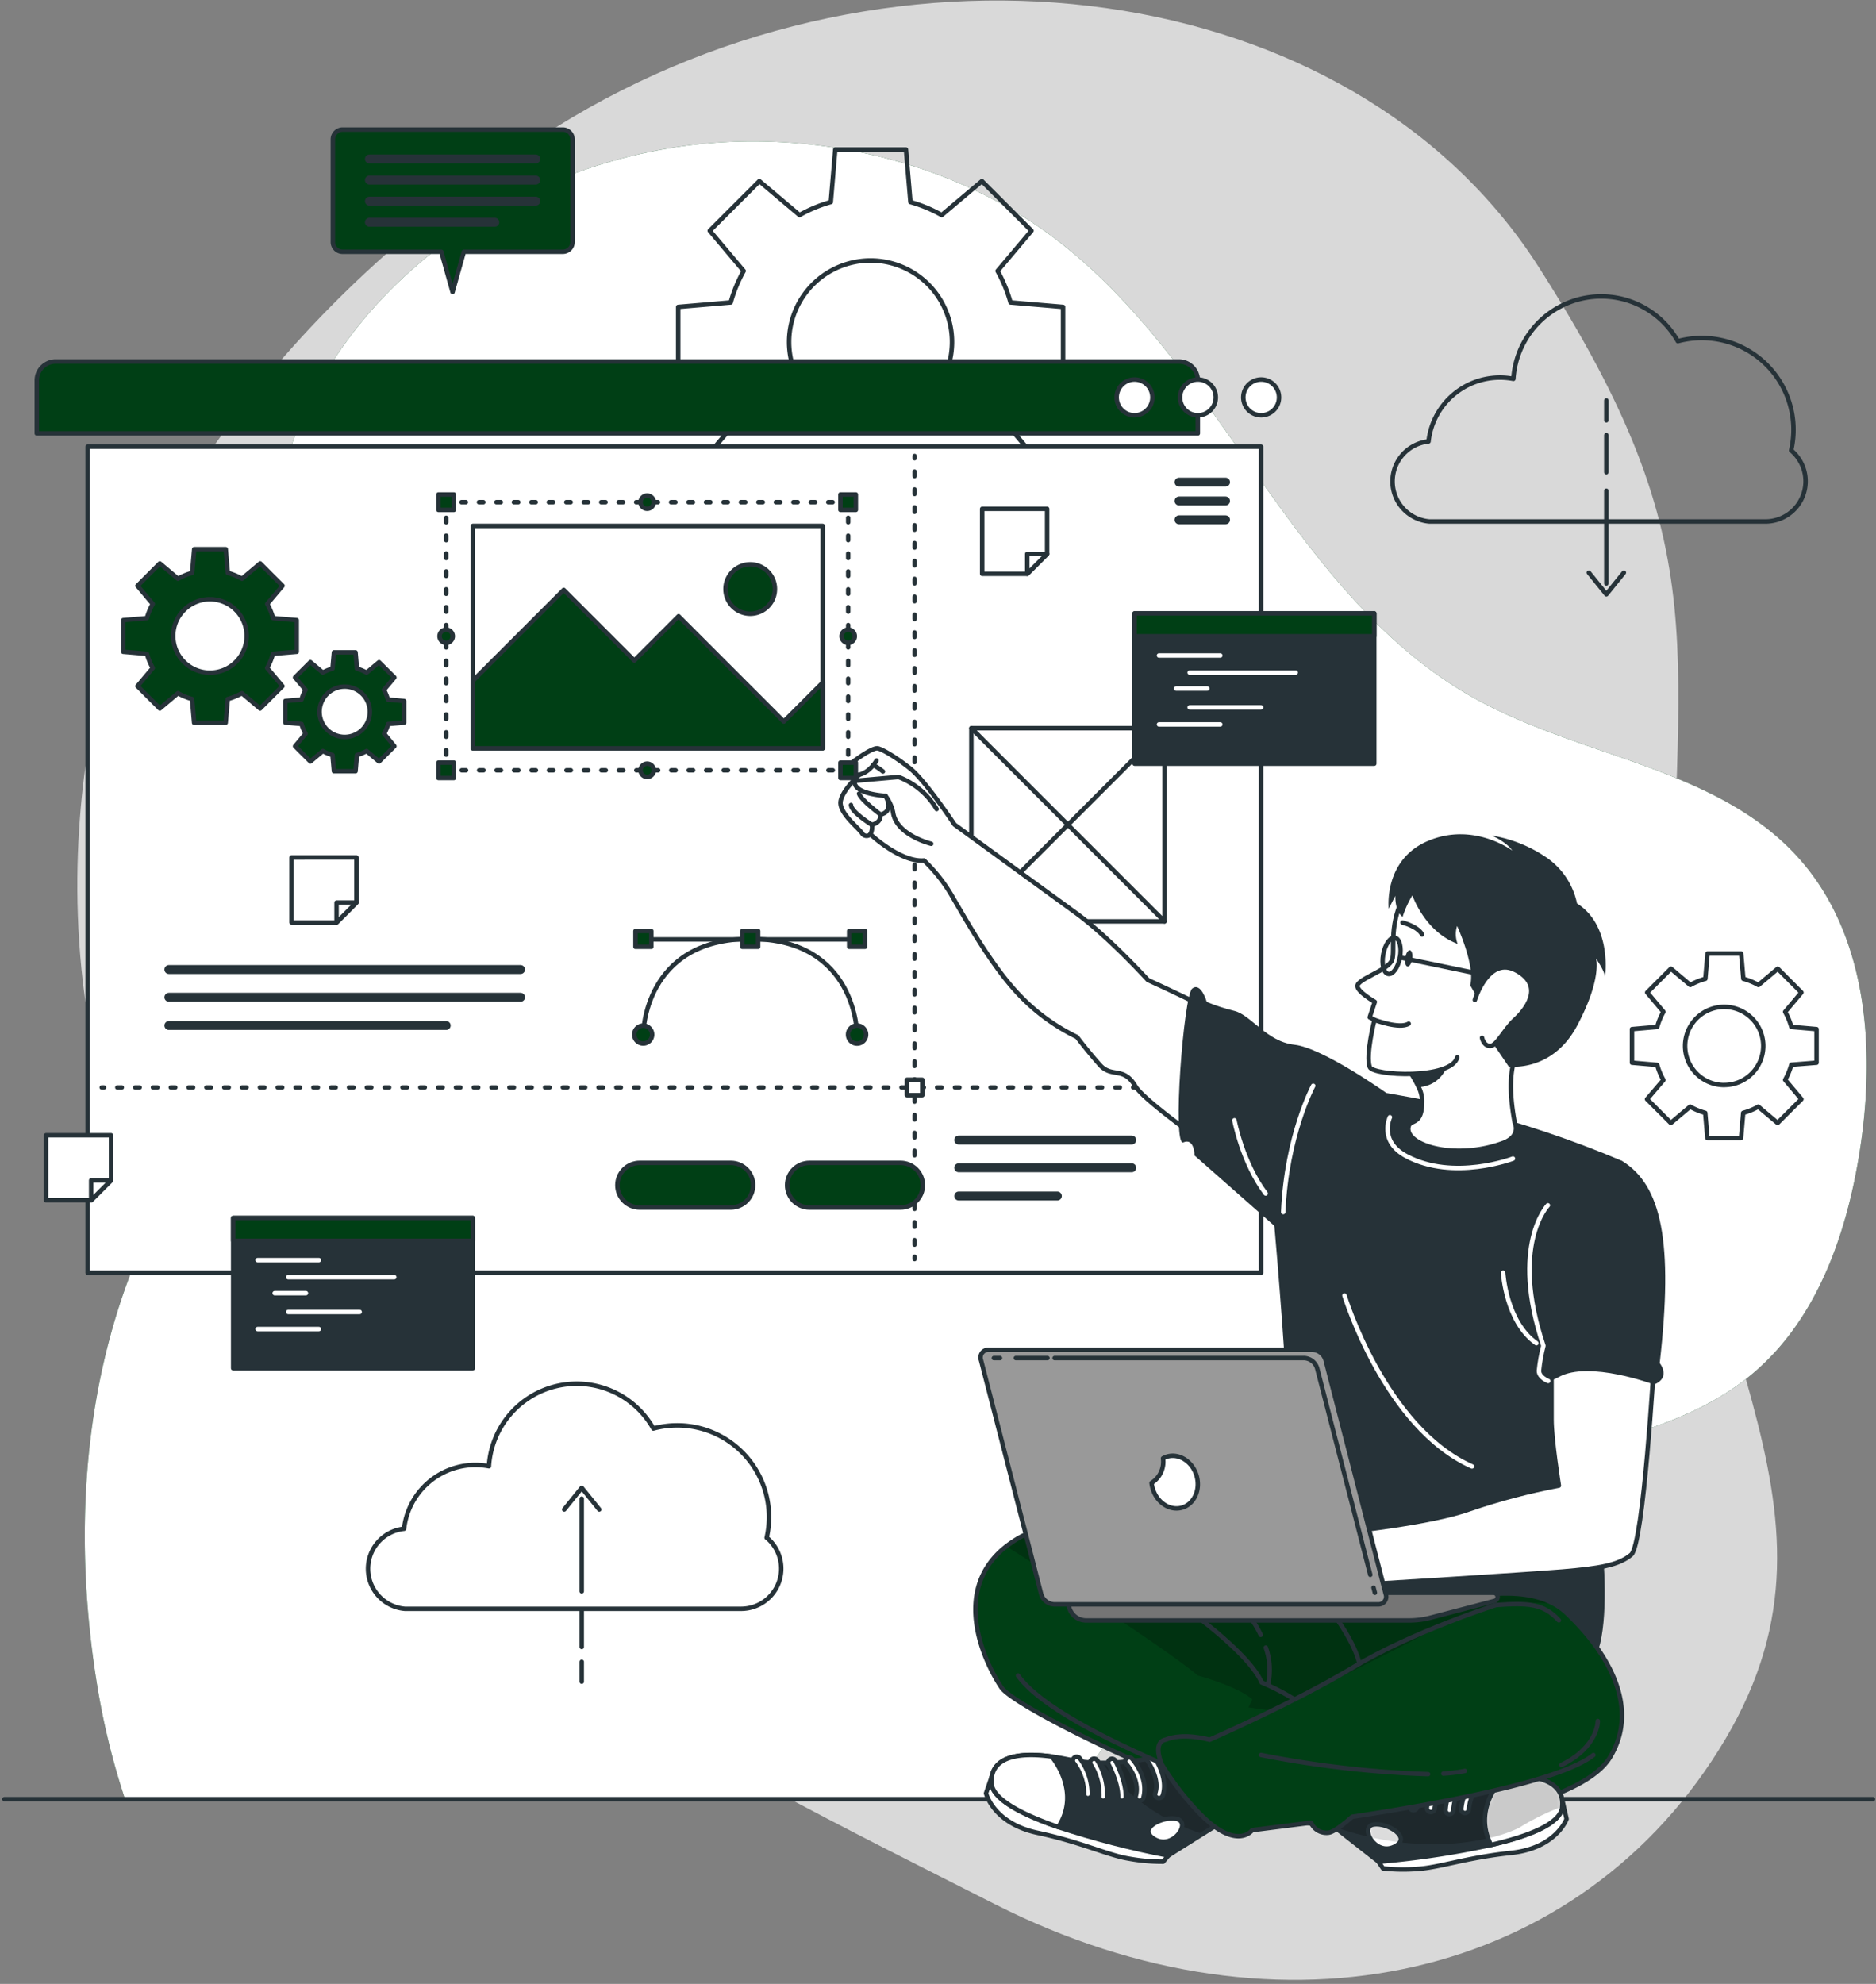 <svg xmlns="http://www.w3.org/2000/svg" xmlns:v="https://vecta.io/nano" width="420" height="444" fill="none"><rect width="100%" height="100%" fill="#808080" stroke="none"/><style><![CDATA[.B{stroke-linejoin:round}.C{fill:#fff}.D{stroke-linecap:round}.E{stroke:#263238}.F{fill:#003f15}.G{fill:#263238}.H{fill-opacity:.7}.I{stroke:#fff}.J{stroke-width:2}.K{stroke-dasharray:1 3}.L{stroke-dasharray:0.98 2.93}]]></style><path opacity=".7" d="M26.93 138.09s-27.88 72 11.3 144.5 119.88 110.8 184.47 143.55 131.66 16.8 163.53-36.84-11.84-91.93-11.9-168.42 11.45-96.74-30-161.36-143.06-78.93-219.9-31-97.5 109.57-97.5 109.57z" class="C"></path><use href="#G" class="F"></use><use href="#G" opacity=".7" class="C"></use><g class="B E"><path d="M.99 402.66h418.32" class="D"></path><path d="M238 84.39v-15.7l-11.76-1c-.687-2.455-1.661-4.822-2.9-7.05l7.59-9-11.1-11.1-9 7.59a32.01 32.01 0 0 0-7-2.91l-1-11.76H187l-1 11.76a32.01 32.01 0 0 0-7 2.91l-9-7.59-11.1 11.1 7.59 9c-1.239 2.228-2.212 4.595-2.9 7.05l-11.76 1v15.7l11.76 1c.691 2.438 1.664 4.787 2.9 7l-7.59 9 11.1 11.1 9-7.59a32 32 0 0 0 7 2.91l1 11.76h15.7l1-11.76a32.29 32.29 0 0 0 7.05-2.91l9 7.59 11.1-11.1-7.59-9c1.236-2.213 2.209-4.562 2.9-7l11.84-1zm-43.1 10.39c-3.607 0-7.134-1.07-10.134-3.074a18.24 18.24 0 0 1-6.717-8.186c-1.381-3.333-1.742-7-1.038-10.539a18.24 18.24 0 0 1 33.055-6.575 18.24 18.24 0 0 1 1.679 17.122 18.25 18.25 0 0 1-3.964 5.921 18.24 18.24 0 0 1-5.93 3.951 18.25 18.25 0 0 1-6.991 1.38h.04zm211.79 143.06v-7.52l-5.64-.49a15.91 15.91 0 0 0-1.39-3.38l3.64-4.33-5.3-5.32-4.32 3.64c-1.067-.596-2.202-1.062-3.38-1.39l-.49-5.64h-7.53l-.48 5.64a15.26 15.26 0 0 0-3.38 1.39l-4.33-3.64-5.32 5.32 3.64 4.33c-.599 1.067-1.069 2.202-1.4 3.38l-5.64.49v7.52l5.64.49c.331 1.178.801 2.313 1.4 3.38l-3.67 4.29 5.32 5.32 4.33-3.64a15.21 15.21 0 0 0 3.38 1.39l.48 5.64h7.53l.49-5.64c1.178-.327 2.313-.794 3.38-1.39l4.32 3.64 5.33-5.32-3.64-4.33a15.89 15.89 0 0 0 1.39-3.38l5.64-.45zm-20.67 5c-1.731.002-3.424-.509-4.864-1.47a8.76 8.76 0 0 1-3.227-3.924c-.664-1.598-.838-3.359-.502-5.057a8.75 8.75 0 0 1 6.872-6.88c1.698-.338 3.458-.166 5.057.496a8.75 8.75 0 0 1 5.404 8.085c-.001 1.149-.229 2.287-.67 3.348s-1.086 2.025-1.9 2.836a8.75 8.75 0 0 1-2.841 1.894c-1.062.438-2.2.663-3.349.662l.02.01zM401 100.8a20.52 20.52 0 0 0-.321-10.46 20.53 20.53 0 0 0-25.039-13.979 19.7 19.7 0 0 0-21.556-9.526c-4.14.948-7.863 3.208-10.613 6.444a19.7 19.7 0 0 0-4.651 11.512 16.08 16.08 0 0 0-12.559 2.849 16.09 16.09 0 0 0-4.386 4.903 16.08 16.08 0 0 0-2.055 6.249 9 9 0 0 0-8.058 9.051c.025 2.241.886 4.392 2.413 6.033a9 9 0 0 0 5.845 2.836h75.28c1.843-.013 3.638-.593 5.142-1.659a9.01 9.01 0 0 0 3.265-4.305c.621-1.736.695-3.62.211-5.399s-1.502-3.366-2.918-4.547z"></path><path d="M359.63 109.83v20.75m0-33.19v8.29m0-16.05v4.44m-3.92 34.09l3.92 4.85 3.92-4.85" class="D"></path><path d="M171.64 344.15c.796-3.456.684-7.06-.327-10.461a20.53 20.53 0 0 0-5.439-8.941 20.54 20.54 0 0 0-9.138-5.102c-3.436-.882-7.041-.86-10.466.064a19.69 19.69 0 0 0-9.195-8.348c-3.885-1.718-8.222-2.134-12.363-1.184s-7.864 3.212-10.613 6.452a19.69 19.69 0 0 0-4.639 11.52c-.989-.189-1.993-.286-3-.29a16.09 16.09 0 0 0-16 14.28c-2.229.234-4.291 1.29-5.782 2.963a9 9 0 0 0 .128 12.117 9 9 0 0 0 5.843 2.84H166c1.841-.019 3.631-.603 5.13-1.672a9 9 0 0 0 3.456-9.698 9 9 0 0 0-2.916-4.54h-.03z"></path><path d="M130.24 356.15v-20.74m0 33.19v-8.3m0 16.06v-4.44m3.92-34.09l-3.92-4.85-3.92 4.85" class="D"></path><path d="M12.48 80.9h251.45a4.24 4.24 0 0 1 4.24 4.24V97H8.24V85.14a4.24 4.24 0 0 1 4.24-4.24z" class="F"></path><path d="M282.33 99.971H19.62v184.87h262.71V99.971zm4.02-11.031c0 .791-.234 1.565-.674 2.222a4 4 0 0 1-6.154.606 3.99 3.99 0 0 1-1.095-2.048 4 4 0 0 1 .228-2.311 3.99 3.99 0 0 1 1.473-1.795 4 4 0 0 1 2.222-.674c1.061 0 2.078.422 2.829 1.172a4 4 0 0 1 1.171 2.828zm-14.16 0a4 4 0 0 1-4.78 3.923 4 4 0 0 1-2.048-1.095 3.99 3.99 0 0 1-1.095-2.048 4 4 0 0 1 1.701-4.106 4 4 0 0 1 5.05.497c.751.75 1.172 1.768 1.172 2.828zm-14.19 0a4 4 0 0 1-4.78 3.923 4 4 0 0 1-2.048-1.095 3.99 3.99 0 0 1-1.095-2.048 4.01 4.01 0 0 1 .227-2.311 4 4 0 0 1 6.524-1.298c.751.75 1.172 1.768 1.172 2.828z" class="C"></path><g class="D"><path d="M274.37 107.9h-10.4m10.4 4.22h-10.4m10.4 4.221h-10.4M37.81 216.98h78.73m-78.73 6.21h78.73m-78.73 6.321h62.08" class="J"></path><path d="M204.76 102.051v.5"></path><path d="M204.76 105.551v174.23" class="K"></path><path d="M204.76 281.28v.5M22.78 243.381h.5"></path><path d="M26.27 243.381H276.31" stroke-dasharray="1 2.99"></path><path d="M277.81 243.381h.5"></path></g><use href="#H" class="C"></use><g class="D"><path d="M190.99 210.24H144.93"></path><path d="M191.88 231.541s0-21.41-23.92-21.41-23.96 21.41-23.96 21.41"></path></g><g class="F"><path d="M191.88 233.561a2.02 2.02 0 1 0 0-4.04 2.02 2.02 0 1 0 0 4.04zM142 231.54c0-.396.117-.782.337-1.111s.532-.585.898-.737a2 2 0 0 1 2.179.434c.28.28.47.636.548 1.024a2 2 0 0 1-.114 1.155c-.152.366-.408.678-.737.898s-.715.337-1.111.337a2 2 0 0 1-2-2z"></path><use href="#I"></use><use href="#I" x="-23.92"></use><use href="#I" x="-47.84"></use><path d="M66.43 145.87v-7.08l-5.29-.45a15.13 15.13 0 0 0-1.31-3.18l3.42-4.06-5-5-4.07 3.42c-1.003-.564-2.071-1.003-3.18-1.31l-.46-5.3h-7.06l-.46 5.3a14 14 0 0 0-3.17 1.31l-4.07-3.42-5 5 3.42 4.06a14.59 14.59 0 0 0-1.31 3.18l-5.3.45v7.08l5.3.45a14.76 14.76 0 0 0 1.31 3.18l-3.42 4.06 5 5 4.07-3.42a13.94 13.94 0 0 0 3.15 1.31l.46 5.3h7.07l.46-5.3a14.21 14.21 0 0 0 3.17-1.31l4.07 3.42 5-5-3.42-4.06a15.29 15.29 0 0 0 1.31-3.18l5.31-.45zM47 150.55a8.22 8.22 0 0 1-8.062-9.823c.317-1.595 1.1-3.06 2.25-4.209s2.614-1.933 4.209-2.25a8.22 8.22 0 0 1 8.438 3.495A8.22 8.22 0 0 1 47 150.55zm43.47 11.18v-4.84l-3.63-.32a9.81 9.81 0 0 0-.89-2.17l2.34-2.78-3.43-3.42-2.78 2.34c-.687-.381-1.415-.683-2.17-.9L79.6 146h-4.84l-.32 3.63c-.755.217-1.483.519-2.17.9l-2.78-2.34-3.43 3.42 2.35 2.78a9.38 9.38 0 0 0-.9 2.17l-3.63.32v4.84l3.63.31c.206.759.508 1.488.9 2.17l-2.35 2.8 3.43 3.42 2.78-2.34c.687.381 1.415.683 2.17.9l.32 3.62h4.84l.31-3.62c.755-.217 1.483-.519 2.17-.9l2.78 2.34 3.43-3.42-2.29-2.79a9.61 9.61 0 0 0 .89-2.17l3.58-.31zm-13.29 3.2a5.63 5.63 0 0 1-3.991-9.611 5.63 5.63 0 0 1 6.14-1.219 5.64 5.64 0 0 1 2.526 2.078 5.63 5.63 0 0 1-.704 7.103 5.63 5.63 0 0 1-3.971 1.649z"></path></g><path d="M214.64 255.141h38.73m-38.73 6.21h38.73m-38.73 6.319h22.08" class="D J"></path><g class="F"><use href="#J"></use><use href="#J" x="38"></use></g><path d="M260.71 162.971h-43.24v43.24h43.24v-43.24z" class="C"></path><g class="D"><path d="M217.47 162.971l43.24 43.24"></path><path d="M260.71 162.971l-43.24 43.24"></path></g><g class="C"><path d="M234.43 113.881v10.09l-4.45 4.45h-10.09v-14.54h14.54z"></path><path d="M234.43 123.971l-4.45 4.45v-4.45h4.45zM79.8 191.91V202l-4.45 4.46H65.26v-14.55H79.8z"></path><path d="M79.8 202l-4.45 4.46V202h4.45zm-54.94 52.08v10.09l-4.45 4.45h-10.1v-14.54h14.55z"></path><path d="M24.86 264.17l-4.45 4.45v-4.45h4.45z"></path></g><path d="M307.67 137.28h-53.66v33.63h53.66v-33.63z" class="G"></path><path d="M307.67 137.28h-53.66v5.11h53.66v-5.11z" class="F"></path></g><path d="M259.48 146.7h13.72m-6.86 3.83h23.74m-26.77 3.571h6.99m-3.96 4.21h15.99m-22.85 3.819h13.72" class="D I B"></path><g class="E B"><path d="M105.86 272.59H52.2v33.63h53.66v-33.63z" class="G"></path><path d="M105.86 272.59H52.2v5.11h53.66v-5.11z" class="F"></path></g><path d="M57.68 282.021h13.71m-6.86 3.819h23.74m-26.77 3.57h6.99m-3.96 4.21h15.99m-22.84 3.83h13.71" class="D I B"></path><g class="E B"><path d="M126 29H76.7a2.19 2.19 0 0 0-2.18 2.18v23a2.18 2.18 0 0 0 2.18 2.17h22.1l2.52 9 2.53-9H126a2.18 2.18 0 0 0 2.18-2.17v-23a2.19 2.19 0 0 0-.641-1.539c-.409-.408-.962-.639-1.539-.641z" class="F"></path><path d="M82.7 35.58h37.25M82.7 40.3h37.25M82.7 45.02h37.25M82.7 49.74h28.07" class="D J"></path><path d="M206.87 192.58c-5.29.45-12-5.87-12-5.87-.129.133-.286.234-.461.295s-.361.081-.544.058a1.2 1.2 0 0 1-.885-.593c-.86-1.24-4.59-4.11-4.8-6.59s4.19-6.5 4.19-6.5c-3.39.92-3.75-1.07-3.75-1.07s5.71-4.71 7.71-4.84c.78-.05 4.18 1.91 7.47 4.55 3.44 2.77 9.9 12.52 9.9 12.52l27.37 19.93c7.29 5.36 15.93 14.87 15.93 14.87s29 13.08 37 20.27l-10.82 25.62s-26.37-17.67-29-22.15-5.27-1.79-7.91-4.72-5.17-6.28-5.17-6.28a44.59 44.59 0 0 1-12.59-9.08c-6.16-6.33-11.59-16-15-21.82a36 36 0 0 0-6.64-8.6z" class="C"></path></g><use href="#K" class="C"></use><g class="B D E"><use href="#K"></use><path d="M194.86 186.71c.349-.648.465-1.396.33-2.12 0 0 2.16-.4 1.92-2.31 0 0 3.2-.39 1.13-4.17"></path><path d="M197.11 182.28s-4.31-3.19-4.79-4.65m2.87 6.96s-4.59-2.8-4.67-4.43m5.72-9.95s-1.46 2.62-3.88 3.17"></path><path d="M195.51 171.229a12.58 12.58 0 0 1 2.16 1.431"></path></g><path d="M363.12 259.8c-11.316-4.788-22.988-8.687-34.91-11.66-17.56-4.11-46-7.78-46-7.78s7.82 79.8 5.76 84.6-14.42 20.92-14.42 20.92 66.89 26.08 78.55 28.3 5.58-38.25 5.58-38.25 12.32-51.44 5.44-76.13z" class="G"></path><path d="M339.11 251.23s1.59 3-2.59 4.57c-10.83 4-22.37.47-21.14-3.77.47-1.62 3.15 0 3-6-.074-.925-.321-1.827-.73-2.66a27.45 27.45 0 0 0-2.75-4.61c-1.156-1.606-2.394-3.152-3.71-4.63 0 0 17.19-11 29.94 0-.02-.05-4.76 2.35-2.02 17.1z" class="B C E"></path><use href="#L" class="F"></use><mask id="A" maskUnits="userSpaceOnUse" x="218" y="342" width="146" height="68"><path d="M360.41 393.36c-6.77 11-41.12 16.21-59.87 15.72s-72.7-26-76.36-31.44c-3.39-5-11.72-21.57 1.12-31.58a24.91 24.91 0 0 1 3.46-2.24c8.79-4.76 67.25 10.25 67.25 10.25s3.62-2.29 4.95-2.12c4.08.52 7 3.82 15.24 6.17 5.77 1.65 21.52-4.69 31.58.76 1.116.597 2.146 1.344 3.06 2.22 9.4 8.98 16.33 21.23 9.57 32.26z" class="C"></path></mask><g mask="url(#A)" class="H"><path opacity=".3" d="M347.78 358.88c-10.31-.69-19.5 1.47-25.92 5.26-7.61 4.5-43.55 21.81-43.55 21.81.08-1.86 2.08-5.61 2.08-5.61-3.38-3-12.22-5.35-12.22-5.35-6.85-5.85-34-23.3-42.87-28.93a24.91 24.91 0 0 1 3.46-2.24c8.79-4.76 67.25 10.25 67.25 10.25s3.62-2.29 4.95-2.12c4.08.52 7 3.82 15.24 6.17 5.8 1.65 21.52-4.69 31.58.76z" fill="#000"></path></g><g class="B E"><use href="#L"></use><path d="M349.87 403.32l.86 3.77s-2.3 6.52-12.41 7.59-16.1 3.3-21 3.59a40.82 40.82 0 0 1-7.69-.12l-1-1.48 41.24-13.35z" class="C"></path></g><use href="#M" class="G"></use><mask id="B" maskUnits="userSpaceOnUse" x="291" y="392" width="59" height="25"><path d="M291.16 402.92l17.52 13.75a200.86 200.86 0 0 0 25.12-3.76c8.3-1.92 15.55-4.67 15.94-8.45.61-5.74-5.53-7.31-12.82-7.09-1.36 0-2.76.14-4.17.28-11.67 1.25-26.51-5.19-26.51-5.19l-15.08 10.46z" class="C"></path></mask><g mask="url(#B)" class="H"><path opacity=".3" d="M349.75 404.32c-3.401 1.265-6.665 2.874-9.74 4.8 0 0-16.27 8.37-41.28-.25l-7.57-5.95 15.08-10.47s14.83 6.45 26.51 5.19c1.41-.15 2.81-.25 4.17-.28 7.24-.22 13.33 1.32 12.83 6.96z" fill="#000"></path></g><use href="#M" class="B E"></use><use href="#N" class="C"></use><mask id="C" maskUnits="userSpaceOnUse" x="306" y="408" width="8" height="6"><path d="M307.49 408.34c-3.16.51.31 7 4.59 5s-1.43-5.52-4.59-5z" class="C"></path></mask><g mask="url(#C)" class="H"><path opacity=".2" d="M313.42 412.31c-2.289-.279-4.562-.676-6.81-1.19-.6-1.27-.46-2.57.88-2.78 2.65-.44 7.11 2.01 5.93 3.97z" fill="#000"></path></g><use href="#N" class="B E"></use><use href="#O" class="C"></use><mask id="D" maskUnits="userSpaceOnUse" x="332" y="397" width="18" height="16"><path d="M333.8 412.9c8.3-1.92 15.55-4.67 15.94-8.45.61-5.74-5.53-7.31-12.82-7.09-.32.31-7.39 7.14-3.12 15.54z" class="C"></path></mask><g mask="url(#D)" class="H"><path opacity=".3" d="M349.75 404.32c-3.401 1.265-6.665 2.874-9.74 4.8a32.81 32.81 0 0 1-6.85 2.29c-2.8-7.7 3.46-13.76 3.76-14.05 7.24-.22 13.33 1.32 12.83 6.96z" fill="#000"></path></g><g class="B E"><use href="#O"></use><path d="M327.88 405.77h.05a.87.87 0 0 0 .624-.227c.083-.077.151-.171.198-.274a.87.87 0 0 0 .078-.329c.283-2.458 1.333-4.763 3-6.59.08-.08.144-.175.188-.28a.87.87 0 0 0 .066-.33c0-.114-.023-.226-.066-.331a.88.88 0 0 0-.188-.279.87.87 0 0 0-1.22 0 13.36 13.36 0 0 0-3.47 7.71.86.86 0 0 0 .74.93zm-3.47.23h.07a.86.86 0 0 0 .333-.059.85.85 0 0 0 .284-.182c.082-.079.148-.174.193-.278s.068-.217.07-.331c.198-2.497 1.123-4.882 2.66-6.86a.88.88 0 0 0 .192-.302.89.89 0 0 0 .054-.354.88.88 0 0 0-.093-.345.87.87 0 0 0-.224-.279c-.093-.076-.201-.133-.317-.165a.86.86 0 0 0-.693.098.85.85 0 0 0-.259.247 14.48 14.48 0 0 0-3.05 7.92c-.009.22.067.435.212.6a.86.86 0 0 0 .568.29zm-4.15-.46a.86.86 0 0 0 .335-.034c.109-.033.21-.088.297-.16a.86.86 0 0 0 .213-.263.87.87 0 0 0 .095-.323c.27-3 2.85-6.93 2.88-7a.88.88 0 0 0-.24-1.21.87.87 0 0 0-1.2.24c-.12.17-2.86 4.29-3.17 7.77-.016.116-.007.235.025.348a.87.87 0 0 0 .16.311.88.88 0 0 0 .27.222.87.87 0 0 0 .335.099zm-3.92-.41c.076.01.153.01.23 0a.85.85 0 0 0 .317-.119c.097-.06.181-.139.247-.232s.113-.199.138-.31a.86.86 0 0 0 .008-.339c-.61-3.68 2.81-6.83 2.84-6.86.113-.16.169-.353.158-.549A.87.87 0 0 0 319 396c-.17.15-4.16 3.81-3.39 8.44.037.176.126.336.257.459s.295.204.473.231zm-4.26-1.03c.093.015.187.015.28 0a.87.87 0 0 0 .65-1c-.75-3.28 2.48-7 2.52-7a.87.87 0 0 0-.08-1.22.85.85 0 0 0-.291-.172.84.84 0 0 0-.334-.047c-.113.006-.224.035-.326.085a.84.84 0 0 0-.269.204c-.16.18-3.86 4.41-2.91 8.57.055.161.156.302.292.405s.298.164.468.175zM222 397.68l-1.25 3.66s1.6 6.73 11.54 8.85 15.66 5 20.46 5.78c2.527.465 5.091.692 7.66.68l1.15-1.37-39.56-17.6z" class="C"></path></g><use href="#P" class="G"></use><mask id="E" maskUnits="userSpaceOnUse" x="221" y="391" width="60" height="25"><path d="M280.39 403.45l-18.86 11.83c-8.323-1.603-16.536-3.731-24.59-6.37-8.05-2.78-15-6.28-15-10.08 0-5.78 6.27-6.69 13.5-5.71 1.35.18 2.73.43 4.12.72 11.47 2.47 26.9-2.38 26.9-2.38l13.93 11.99z" class="C"></path></mask><g mask="url(#E)" class="H"><path opacity=".3" d="M280.39 403.45l-11.09 7c-8.993-2.793-16.879-8.345-22.54-15.87 6.685-.147 13.32-1.186 19.73-3.09l13.9 11.96z" fill="#000"></path></g><g class="B E"><use href="#P"></use><g class="C"><path d="M236.94 408.9c-8.05-2.78-15-6.28-15-10.08 0-5.78 6.27-6.69 13.5-5.71.32.34 6.63 7.89 1.5 15.79zm6.64-6.47h-.05c-.23-.015-.445-.12-.598-.292a.88.88 0 0 1-.222-.628 11.73 11.73 0 0 0-2.27-6.86.86.86 0 0 1-.193-.306c-.042-.114-.06-.236-.051-.358a.88.88 0 0 1 .098-.348c.057-.108.136-.203.232-.278a.87.87 0 0 1 .324-.16c.118-.03.242-.034.362-.013a.86.86 0 0 1 .336.134c.101.068.187.156.252.259 1.725 2.309 2.652 5.118 2.64 8a.86.86 0 0 1-.86.85z"></path><path d="M247 403h-.08c-.229-.02-.441-.13-.589-.307s-.221-.403-.201-.633c.071-2.499-.593-4.964-1.91-7.09-.066-.094-.112-.201-.137-.313s-.026-.229-.006-.342a.89.89 0 0 1 .125-.319.9.9 0 0 1 .238-.246c.094-.065.201-.112.313-.136s.229-.027.342-.006a.87.87 0 0 1 .319.125.88.88 0 0 1 .246.237 14.33 14.33 0 0 1 2.2 8.2.87.87 0 0 1-.265.586c-.16.155-.373.242-.595.244zm4.18 0a.88.88 0 0 1-.86-.88c.06-3.05-2.1-7.18-2.13-7.22-.106-.206-.127-.445-.057-.666a.88.88 0 0 1 .427-.514c.205-.108.442-.126.661-.056a.87.87 0 0 1 .509.426c.1.18 2.39 4.56 2.33 8.06a.87.87 0 0 1-.266.606c-.164.159-.385.247-.614.244zm3.94 0h-.23a.87.87 0 0 1-.6-1.07c1-3.59-2.07-7.09-2.1-7.12a.85.85 0 0 1-.202-.293c-.046-.11-.069-.229-.068-.349s.029-.238.078-.347.121-.207.21-.287a.87.87 0 0 1 .308-.179c.114-.038.234-.052.354-.041a.88.88 0 0 1 .34.104.86.86 0 0 1 .27.232c.15.17 3.74 4.23 2.48 8.75-.059.176-.172.329-.323.436a.88.88 0 0 1-.517.164zm4.35-.57c-.096.004-.191-.013-.28-.05a.84.84 0 0 1-.504-.435c-.051-.103-.08-.214-.086-.329s.011-.228.05-.336c1.09-3.18-1.74-7.21-1.76-7.25-.082-.091-.144-.199-.181-.315s-.05-.241-.036-.363a.87.87 0 0 1 .115-.345c.062-.105.146-.197.246-.268a.87.87 0 0 1 .334-.143c.12-.024.245-.022.364.005a.87.87 0 0 1 .33.154c.098.074.179.168.238.275.14.19 3.37 4.79 2 8.83a.88.88 0 0 1-.325.416c-.149.102-.325.155-.505.154zm4.11 4.69c3.09.85-1 6.9-5.09 4.5s2.01-5.34 5.09-4.5z"></path></g></g><use href="#Q" class="F"></use><g class="B D E"><use href="#Q"></use><path d="M349 362.639c-3.43-3.77-6.86-3.94-14.06-3.43 0 0-18.79 6-31.9 13.89s-32.23 16.26-32.23 16.26-5.83-1.69-9.89 0c0 0-2.85.22-.94 5.2m97.74-9.389s.1 5.81-8.14 9.83"></path><path d="M266.84 360.93s13 9.4 15.61 15.6a53.47 53.47 0 0 1 7.38 3.81"></path><path d="M283.39 368.74c.953 2.702 1.113 5.621.46 8.41m-3.46-14.51c.708 1.03 1.33 2.117 1.86 3.25m16.66-4.11s4.35 5.82 5.43 10.54m18.8 24.62a37.38 37.38 0 0 0 4.82-.6m-45.63-3.57c12.326 2.441 24.831 3.876 37.39 4.29"></path></g><use href="#R" class="C"></use><use href="#R" class="B D E"></use><path d="M363.12 259.8c8.91 5.49 11.54 18.18 8.46 45.27 0 0 2.63 3.2-1.26 4.8 0 0-14.57-5.45-21.34-1.69s-5-5.19-5-5.19-2.79-24.92 3.38-29.43" class="G"></path><path d="M346.54 269.75s-8.57 8.91-1 31.43c-.478 1.838-.812 3.71-1 5.6 0 1.51 2.07 2.29 2.07 2.29m-10.09-24.23s.62 11 7.44 15.77m-5.24-41.31s-13.29 5.09-23.86-.55c-6.27-3.34-3.69-8.71-3.69-8.71" class="B D I"></path><g class="E B"><path d="M243.15 362.66h72.34a18.87 18.87 0 0 0 4.84-.63l14.27-3.74a.92.92 0 0 0 .69-.89c0-.247-.098-.483-.272-.658s-.411-.272-.658-.272h-94.2c-.245.002-.479.102-.651.276a.93.93 0 0 0-.269.654v1.35c0 1.037.412 2.031 1.145 2.765a3.91 3.91 0 0 0 2.765 1.145z" fill="#757575"></path><path d="M236 359.059h72.54a1.72 1.72 0 0 0 1.469-.705 1.73 1.73 0 0 0 .314-.779c.038-.282.006-.569-.093-.836l-13.45-52.33a3.2 3.2 0 0 0-2.9-2.33h-72.56c-.285-.011-.568.049-.824.173s-.477.31-.644.54a1.73 1.73 0 0 0-.314.781c-.039.282-.007.57.092.836l13.46 52.33c.18.644.558 1.214 1.08 1.631a3.18 3.18 0 0 0 1.83.689z" fill="#999"></path><path d="M223.88 303.939h-1.37m12 0h-7.08m79.35 48.51l-11.88-46.18a3.19 3.19 0 0 0-1.071-1.628 3.2 3.2 0 0 0-1.819-.702h-55.9m71.7 52.531l-.3-1.15" class="D"></path><path d="M257.81 331.89a7.1 7.1 0 0 0 .26 1.25c.92 3.15 3.87 5.07 6.58 4.27s4.16-4 3.24-7.15-3.89-5.07-6.6-4.27c-.317.097-.622.228-.91.39a5.59 5.59 0 0 1-.471 3.135c-.456.978-1.185 1.803-2.099 2.375z" class="C"></path></g><path d="M289.83 233.82c-6.28-.68-9.7-6.65-13.48-7.58-2.109-.505-4.175-1.174-6.18-2 0 0-1.3-4.54-3.25-3s-4.51 35.5-2 34.43 2.52 2.94 2.52 2.94l23.31 20.54 19.54-34.6s-14.18-10.04-20.46-10.73z" class="G"></path><g class="E B"><g class="D"><path d="M99.88 112.89v-.5h.5"></path><path d="M103.32 112.39h84.6" class="L"></path><path d="M189.38 112.39h.5v.5"></path><path d="M189.89 115.89v54.5" class="K"></path><path d="M189.88 171.89v.5h-.5"></path><path d="M186.45 172.39h-84.6" class="L"></path><path d="M100.38 172.39h-.5v-.5"></path><path d="M99.89 168.89v-54.5" class="K"></path></g><g class="F"><use href="#S"></use><use href="#S" x="-45" y="30"></use><use href="#S" y="60"></use><use href="#S" x="45" y="30"></use><use href="#H" x="-14.88" y="-70.98"></use><use href="#H" x="-14.88" y="-130.98"></use><use href="#H" x="-104.88" y="-70.98"></use><use href="#H" x="-104.88" y="-130.98"></use></g><path d="M184.19 117.7h-78.33v49.77h78.33V117.7z" class="C"></path><path d="M184.19 152.77l-8.71 8.71-23.56-23.56-9.91 9.91-15.8-15.8-20.35 20.34v15.1h78.33v-14.7zm-16.23-15.41a5.53 5.53 0 1 0 0-11.06 5.53 5.53 0 1 0 0 11.06z" class="F"></path></g><path d="M294 243s-6 11.17-6.71 28.26m-10.93-20.531s1.79 9.5 7 16.38M301 289.93s9 29.56 28.55 38.26" class="D I B"></path><path d="M324.68 236.42s-.85 6.45-7.05 6.9a27.45 27.45 0 0 0-2.75-4.61 86.58 86.58 0 0 1 9.8-2.29z" class="G"></path><use href="#T" class="C"></use><g class="B D E"><use href="#T"></use><path d="M314 206.47s3.43.86 4.37 2.66"></path></g><path d="M314.6 214.38c-.15 1 .08 1.87.52 1.93s.9-.7 1.05-1.71-.09-1.87-.52-1.93-.9.7-1.05 1.71z" class="G"></path><g class="B E"><path d="M307.72 228.25s5.58 2.14 7.66.85" class="D"></path><path d="M309.68 213.58c-.41 2.24.09 4.2 1.12 4.39s2.21-1.46 2.62-3.69-.08-4.21-1.12-4.4-2.2 1.47-2.62 3.7z"></path></g><path d="M353.06 202.19a16.5 16.5 0 0 0-6.52-10.06A30.52 30.52 0 0 0 334 187s3.31 1.45 4.57 3.36c0 0-8.57-6.44-18.75-2.21s-8.91 15.22-8.91 15.22l1.48-2.88s-.17 3.43 1.63 4.69a22.49 22.49 0 0 1 2.19-4.8s2.7 8.11 10.13 10.86a5.9 5.9 0 0 1-.12-4s4.12 8.91 2.92 13.26l1.31 2.28s4.73-4.79 8.58-.8c2.21 2.3-4.23 11-5.15 11l3.89 5.71s9.72 1.39 15.32-9.14 4.23-15 4.23-15 1.83 2.56 2 4c.02-.02 1.68-11.33-6.26-16.36z" class="G"></path><use href="#U" class="C"></use><g class="B D E"><use href="#U"></use><path d="M313.42 214.28l17.8 3.69"></path></g><defs><path id="G" d="M28 402.659h211.19l2.59-4.05c22.72-34.58 59.1-59.24 98.83-70.81 17.8-5.18 37.08-8.26 51.38-20.06 14.72-12.13 21.48-31.49 24.4-50.34 3.55-22.82 1.63-48.41-13.86-65.54-18.19-20.11-48.67-22.37-72.37-35.55-40.79-22.7-56.6-74.39-93.71-102.71-23.45-17.89-55.09-24.82-83.45-20.9-40.19 5.57-78 32.5-89.35 72a99.64 99.64 0 0 0-3.44 35.42c1.81 23.55 6.88 47.4 2.1 70.53-5.27 25.49-21.85 47-31.76 71.09-12.34 30-14 63.6-8.77 95.58a164.67 164.67 0 0 0 6.22 25.34z"></path><path id="H" d="M206.49 241.65h-3.45v3.45h3.45v-3.45z"></path><path id="I" d="M190.11 211.9h3.54v-3.54h-3.54v3.54z"></path><path id="J" d="M163.61 270.25h-20.39c-1.326 0-2.598-.527-3.536-1.464s-1.464-2.21-1.464-3.536.527-2.598 1.464-3.536 2.21-1.464 3.536-1.464h20.39c1.326 0 2.598.527 3.536 1.464s1.464 2.21 1.464 3.536-.527 2.598-1.464 3.536-2.21 1.464-3.536 1.464z"></path><path id="K" d="M208.48 188.84s-7.87-1.91-8.55-7.1c-.301-1.316-.877-2.553-1.69-3.63 0 0-7.34-.36-6.88-3.35l9.8-.87a17.06 17.06 0 0 1 8.53 7.18"></path><path id="L" d="M360.41 393.36c-6.77 11-41.12 16.21-59.87 15.72s-72.7-26-76.36-31.44c-3.39-5-11.72-21.57 1.12-31.58a24.91 24.91 0 0 1 3.46-2.24c8.79-4.76 67.25 10.25 67.25 10.25s3.62-2.29 4.95-2.12c4.08.52 7 3.82 15.24 6.17 5.77 1.65 21.52-4.69 31.58.76 1.116.597 2.146 1.344 3.06 2.22 9.4 8.98 16.33 21.23 9.57 32.26z"></path><path id="M" d="M291.16 402.92l17.52 13.75a200.86 200.86 0 0 0 25.12-3.76c8.3-1.92 15.55-4.67 15.94-8.45.61-5.74-5.53-7.31-12.82-7.09-1.36 0-2.76.14-4.17.28-11.67 1.25-26.51-5.19-26.51-5.19l-15.08 10.46z"></path><path id="N" d="M307.49 408.34c-3.16.51.31 7 4.59 5s-1.43-5.52-4.59-5z"></path><path id="O" d="M333.8 412.9c8.3-1.92 15.55-4.67 15.94-8.45.61-5.74-5.53-7.31-12.82-7.09-.32.31-7.39 7.14-3.12 15.54z"></path><path id="P" d="M280.39 403.45l-18.86 11.83c-8.323-1.603-16.536-3.731-24.59-6.37-8.05-2.78-15-6.28-15-10.08 0-5.78 6.27-6.69 13.5-5.71 1.35.18 2.73.43 4.12.72 11.47 2.47 26.9-2.38 26.9-2.38l13.93 11.99z"></path><path id="Q" d="M227.92 375c4.63 6.49 18.36 13.66 32 19.57a64.2 64.2 0 0 0 8.58 11.21c8.42 8.66 11.85 3.81 11.85 3.81l13.17-1.67c.327.761.896 1.393 1.62 1.797s1.56.555 2.38.433c1-.16 3-1.62 5.21-3.55 19.83-3 46.74-8 54-13.82"></path><path id="R" d="M370.32 304.59s-2.35 41-5.12 43.35-7.14 3.08-15.41 3.77-44.85 2.93-44.85 2.93L301 342.89s19.45-2 28.08-5.15c6.507-2.225 13.163-3.982 19.92-5.26 0 0-1.64-10.31-1.64-14.75v-20.88"></path><path id="S" d="M144.89 113.87a1.48 1.48 0 1 0 0-2.96 1.48 1.48 0 1 0 0 2.96z"></path><path id="T" d="M337.89 236.87s10.37 1.27 14.71-12.65.93-24.41-16.23-29.46c-9.52-2.8-19-.55-22.47 6.66-2.94 6.17-1.55 11.3-2.22 13.37-.76 2.32-7.78 4.29-7.78 5.88 0 1.31 3.89 3.55 3.89 3.55l-1.14 3.46 1.07.57s-2 7.79-1.07 10.54c.66 2 18.23 2.84 19.6-2.14"></path><path id="U" d="M330.19 223.789s3-10.08 9.38-6.53 1.83 8.93-.46 11-4 5.83-5.49 5.83-1.82-1.83-1.82-1.83"></path></defs></svg>